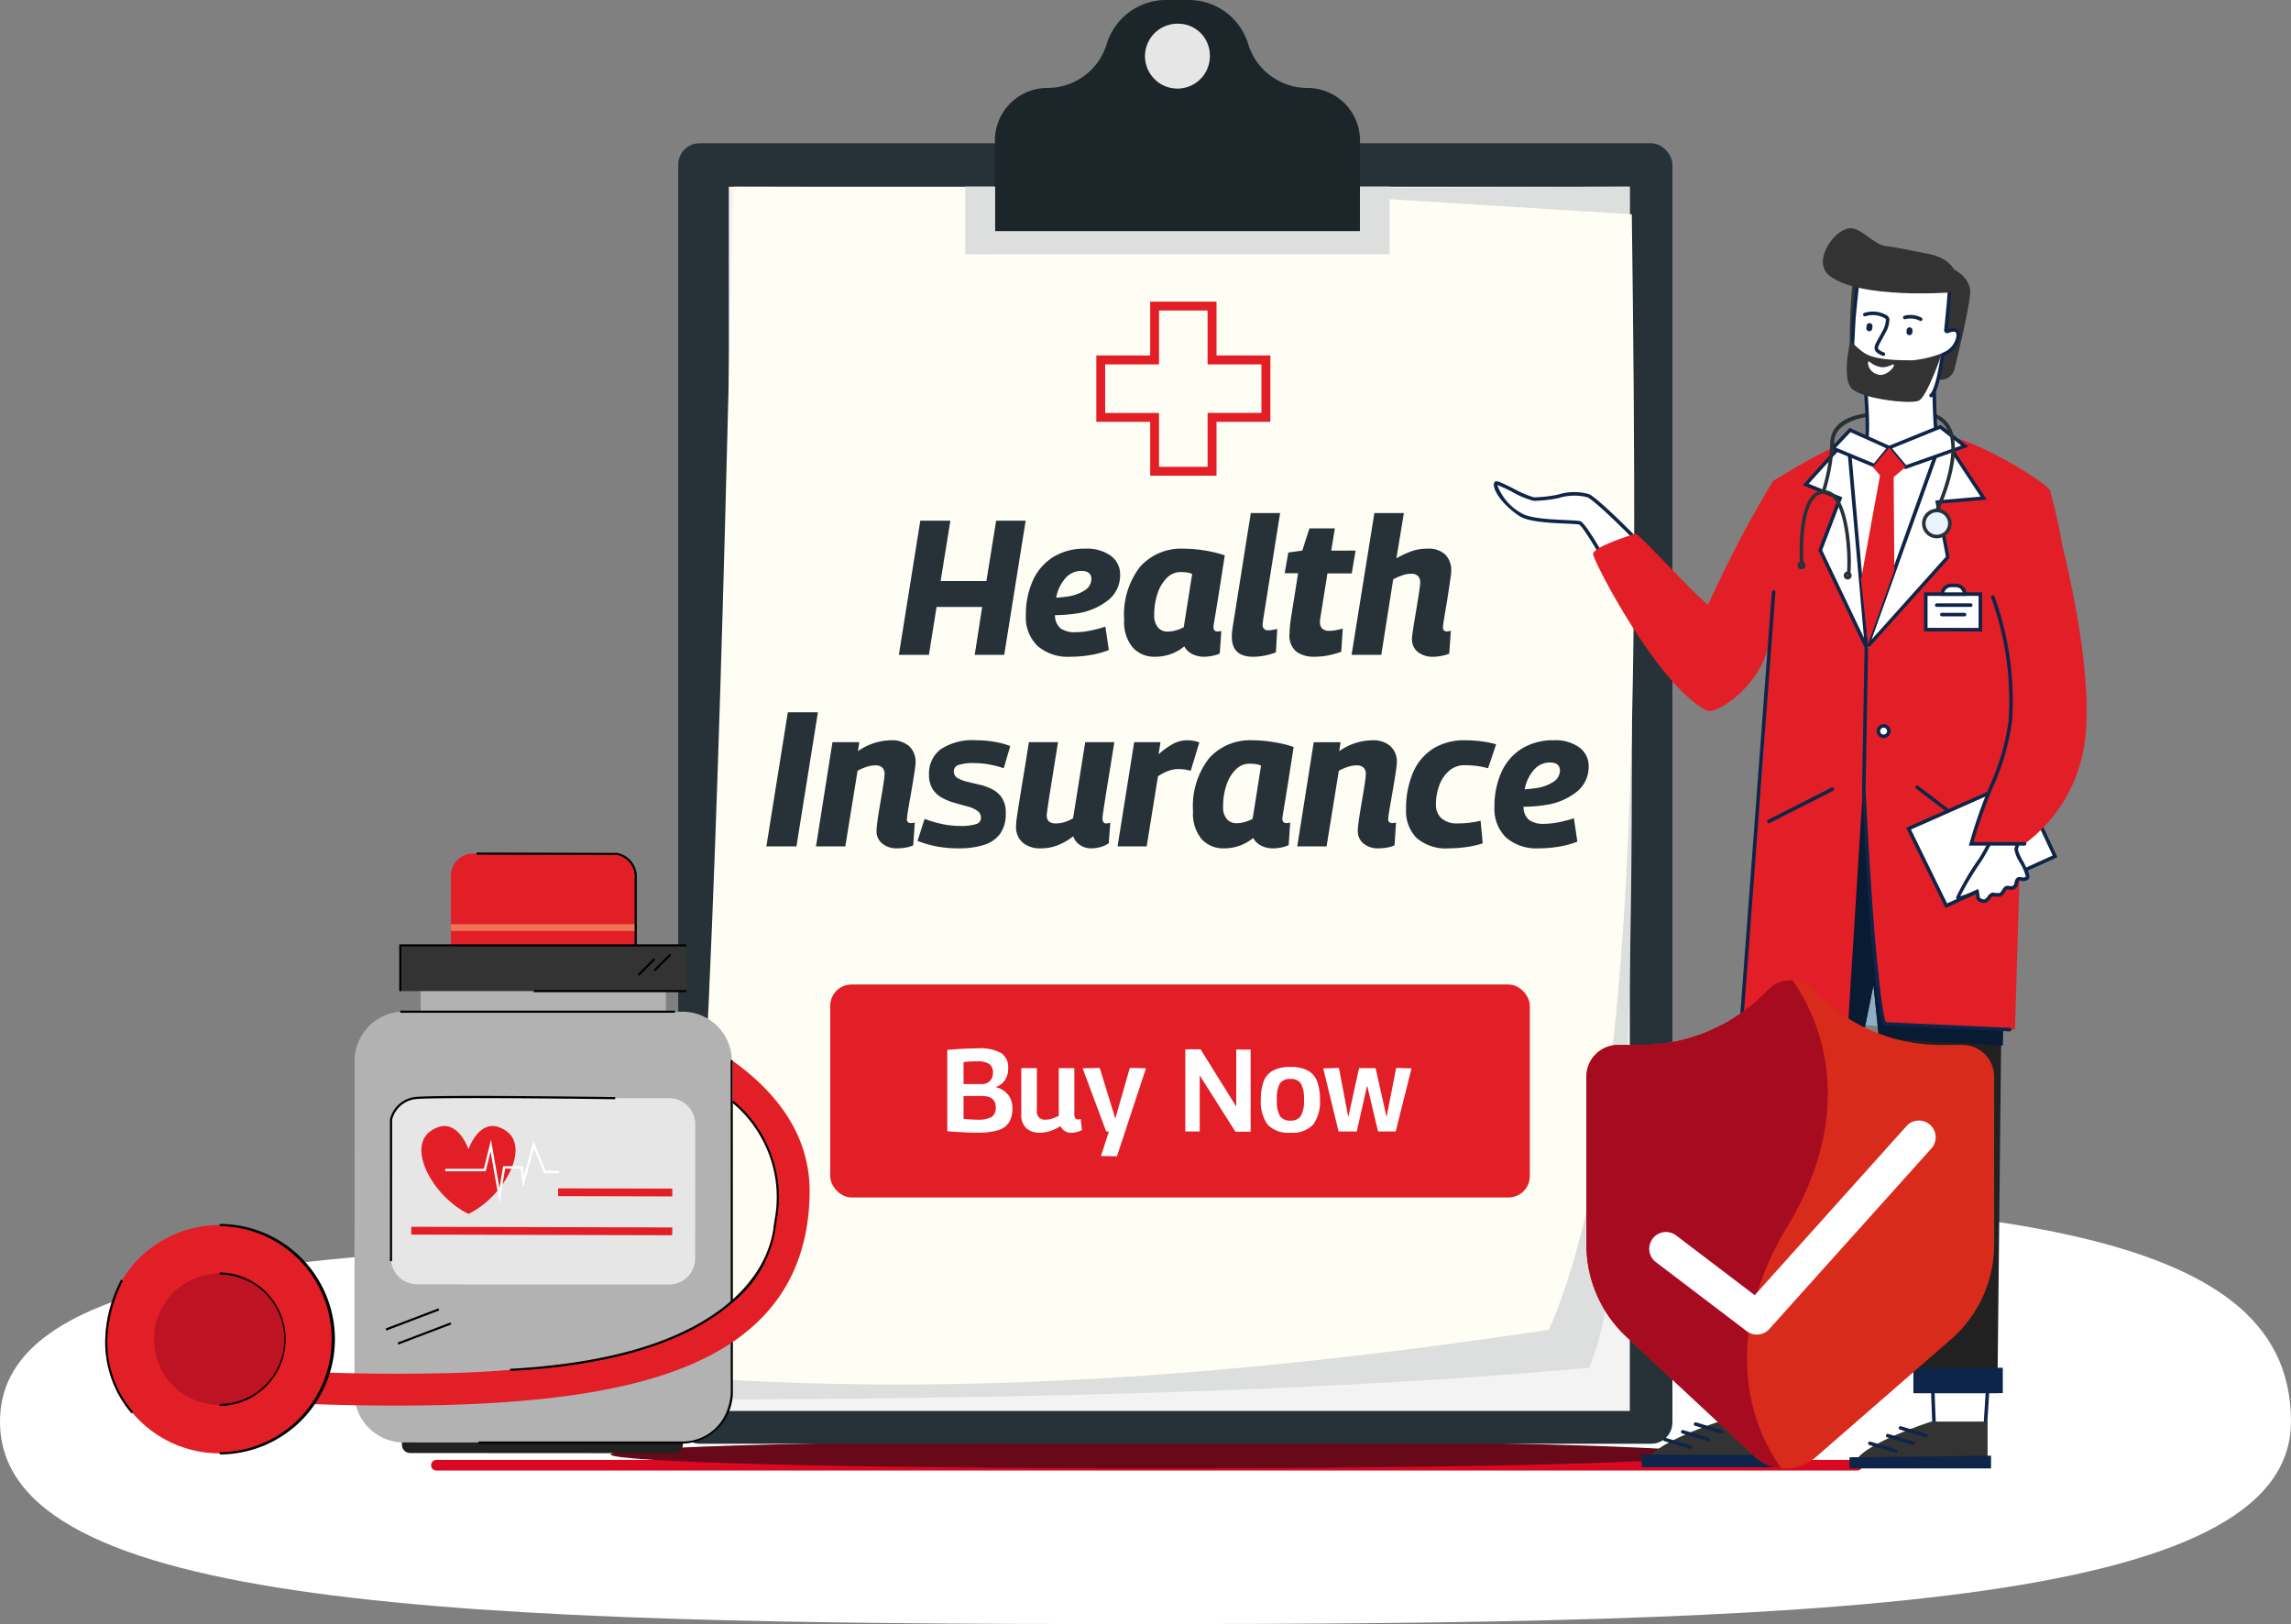 <svg xmlns="http://www.w3.org/2000/svg" xmlns:xlink="http://www.w3.org/1999/xlink" width="215.242" height="152.576" viewBox="0 0 215.242 152.576">
  <rect x="0" y="0" width="215.242" height="152.576" fill="#808080" stroke="none"/>
  <defs>
    <clipPath id="clip-path">
      <rect id="Rectangle_16901" data-name="Rectangle 16901" width="17.366" height="0.639" fill="none"/>
    </clipPath>
    <clipPath id="clip-path-2">
      <rect id="Rectangle_16902" data-name="Rectangle 16902" width="12.347" height="12.347" fill="#a60b20"/>
    </clipPath>
    <clipPath id="clip-path-3">
      <rect id="Rectangle_16895" data-name="Rectangle 16895" width="16.353" height="16.353" fill="#e21f26"/>
    </clipPath>
  </defs>
  <g id="Group_195310" data-name="Group 195310" transform="translate(-954 -2670.424)">
    <path id="Path_20465" data-name="Path 20465" d="M114.723,60.257c9.043,0,32.158-4.153,40.6-4.122,49.377.183,67.985,6.042,67.985,21.093,0,17.543-44.905,19.024-108.589,19.024S8.07,94.772,8.07,77.229,51.039,60.257,114.723,60.257Z" transform="translate(945.93 2726.747)" fill="#fff"/>
    <line id="Line_42282" data-name="Line 42282" x2="133.48" transform="translate(995 2808.07)" fill="none" stroke="#da0820" stroke-linecap="round" stroke-miterlimit="10" stroke-width="1"/>
    <path id="Path_29123" data-name="Path 29123" d="M234.358,158.415c0,.726-23.067,1.317-51.519,1.317s-51.517-.59-51.517-1.317,23.064-1.319,51.517-1.319S234.358,157.686,234.358,158.415Z" transform="translate(880.051 2648.642)" fill="#670919"/>
    <rect id="Rectangle_13303" data-name="Rectangle 13303" width="93.405" height="122.17" rx="2" transform="translate(1017.721 2683.885)" fill="#263238"/>
    <g id="Group_21553" data-name="Group 21553" transform="translate(1018.258 2670.424)">
      <g id="Group_21548" data-name="Group 21548" transform="translate(0 17.542)">
        <g id="Group_21547" data-name="Group 21547">
          <g id="Group_21544" data-name="Group 21544" transform="translate(4.217)">
            <rect id="Rectangle_13304" data-name="Rectangle 13304" width="84.648" height="115.007" fill="#f4f3f3"/>
          </g>
          <g id="Group_21545" data-name="Group 21545" transform="translate(4.215 0.001)">
            <path id="Path_29124" data-name="Path 29124" d="M223.176,100.6c.026,44.862,1.574,98.971-3.811,110.949-23.717,2.162-51.486,2.858-80.817,2.986L149.7,100.951Z" transform="translate(-138.549 -100.604)" fill="#dddede"/>
          </g>
          <g id="Group_21546" data-name="Group 21546" transform="translate(0 0.005)">
            <path id="Path_29125" data-name="Path 29125" d="M217.827,207.981c-36.764,5.539-61.334,5.831-81.263,4.437,2.584-25.883,3.619-68.882,4.658-111.812l44.3.093,40.094,2.492C226.2,147.747,226.266,188.906,217.827,207.981Z" transform="translate(-136.564 -100.606)" fill="#fffef5"/>
          </g>
        </g>
      </g>
      <g id="Group_21552" data-name="Group 21552" transform="translate(26.427)">
        <g id="Group_21549" data-name="Group 21549" transform="translate(2.785)">
          <path id="Path_29126" data-name="Path 29126" d="M182.626,105.539v8.539h-34.3v-8.539a4.926,4.926,0,0,1,1.444-3.489,4.07,4.07,0,0,1,.348-.312,4.9,4.9,0,0,1,3.139-1.132,5.792,5.792,0,0,0,2.523-.576,6.018,6.018,0,0,0,.947-.569,5.812,5.812,0,0,0,2.1-2.986,5.833,5.833,0,0,1,5.576-4.133h2.141a5.828,5.828,0,0,1,5.574,4.133,5.815,5.815,0,0,0,2.107,2.986,6.016,6.016,0,0,0,.947.569,5.786,5.786,0,0,0,2.523.576,4.939,4.939,0,0,1,4.931,4.933Z" transform="translate(-148.321 -92.343)" fill="#1c262a"/>
        </g>
        <g id="Group_21550" data-name="Group 21550" transform="translate(0 17.542)">
          <path id="Path_29127" data-name="Path 29127" d="M186.883,100.6v6.348H147.01V100.6h2.784V104.8H184.1V100.6Z" transform="translate(-147.01 -100.604)" fill="#dddede"/>
        </g>
        <g id="Group_21551" data-name="Group 21551" transform="translate(16.894 2.228)">
          <path id="Path_29128" data-name="Path 29128" d="M161.051,96.284a3.047,3.047,0,1,1-3.043-2.892A2.971,2.971,0,0,1,161.051,96.284Z" transform="translate(-154.965 -93.392)" fill="#e6e6e6"/>
        </g>
      </g>
    </g>
    <g id="Group_161681" data-name="Group 161681" transform="translate(1094.346 2691.865)">
      <path id="Path_29470" data-name="Path 29470" d="M1341.077,1702.11l.006,3.487h4.83l.4-3.308Z" transform="translate(-1319.322 -1593.392)" fill="#fff"/>
      <path id="Path_29471" data-name="Path 29471" d="M1344.725,1704.384h-5.144l-.007-3.825,5.594.191Zm-4.812-.333h4.517l.363-2.981-4.885-.167Z" transform="translate(-1317.986 -1592.013)" fill="#0e2549"/>
      <path id="Path_29472" data-name="Path 29472" d="M1446.694,1338.032v6.8l-5.938-.363.859-6.162Z" transform="translate(-1407.936 -1269.725)" fill="#8daec4"/>
      <path id="Path_29473" data-name="Path 29473" d="M1280.906,1731.624s-6.981,2.216-7.222,4.042H1286.2v-4.042Z" transform="translate(-1259.409 -1619.63)" fill="#333"/>
      <path id="Path_29474" data-name="Path 29474" d="M1516.5,1702.187l.132,3.527h4.83l.229-3.6Z" transform="translate(-1475.27 -1593.392)" fill="#fff"/>
      <path id="Path_29475" data-name="Path 29475" d="M1520.231,1704.526h-5.147l-.144-3.858,5.541-.081Zm-4.826-.333h4.513l.208-3.267-4.841.071Z" transform="translate(-1473.886 -1592.038)" fill="#0e2549"/>
      <path id="Path_29476" data-name="Path 29476" d="M1457.456,1732.674s-6.981,2.216-7.222,4.042h12.518v-4.042Z" transform="translate(-1416.363 -1620.563)" fill="#333"/>
      <path id="Path_29477" data-name="Path 29477" d="M1446.129,1761.632v1.05h13.3v-1.2Z" transform="translate(-1412.713 -1646.173)" fill="#0e2549"/>
      <path id="Path_29478" data-name="Path 29478" d="M1283.46,1760.513v1.119h-13.3v-1.2Z" transform="translate(-1256.276 -1645.24)" fill="#0e2549"/>
      <path id="Path_29479" data-name="Path 29479" d="M1490.4,1737.6a.168.168,0,0,1-.048-.007l-2.413-.722a.167.167,0,0,1,.1-.319l2.413.722a.167.167,0,0,1-.048.326Z" transform="translate(-1449.781 -1624.006)" fill="#0e2549"/>
      <path id="Path_29480" data-name="Path 29480" d="M1440.191,887.613l-.3-.144c.024-.05,2.4-5.046,1.15-7.533a2.432,2.432,0,0,0-1.805-1.3h-5c-.029,0-3.8.242-3.849,2.5a24.289,24.289,0,0,0,.443,4.631l-.326.067a24.664,24.664,0,0,1-.45-4.706c.058-2.566,4-2.817,4.172-2.826h5.041l.016,0a2.753,2.753,0,0,1,2.055,1.481C1442.657,882.421,1440.292,887.4,1440.191,887.613Z" transform="translate(-1398.42 -861.025)" fill="#263238"/>
      <path id="Path_29481" data-name="Path 29481" d="M1479.533,1744.108a.17.17,0,0,1-.048-.007l-2.413-.722a.167.167,0,0,1,.1-.319l2.413.722a.167.167,0,0,1-.048.326Z" transform="translate(-1440.116 -1629.79)" fill="#0e2549"/>
      <path id="Path_29482" data-name="Path 29482" d="M1464.468,1750.614a.171.171,0,0,1-.048-.007l-2.413-.722a.167.167,0,1,1,.1-.319l2.413.722a.167.167,0,0,1-.047.326Z" transform="translate(-1426.723 -1635.574)" fill="#0e2549"/>
      <path id="Path_29483" data-name="Path 29483" d="M1316.947,1734.337a.17.17,0,0,1-.048-.007l-2.413-.722a.167.167,0,0,1,.1-.319l2.413.722a.166.166,0,0,1-.047.326Z" transform="translate(-1295.576 -1621.104)" fill="#0e2549"/>
      <path id="Path_29484" data-name="Path 29484" d="M1306.075,1740.844a.169.169,0,0,1-.048-.007l-2.414-.722a.167.167,0,1,1,.1-.319l2.413.722a.166.166,0,0,1-.048.326Z" transform="translate(-1285.911 -1626.888)" fill="#0e2549"/>
      <path id="Path_29485" data-name="Path 29485" d="M1291.01,1747.35a.172.172,0,0,1-.048-.007l-2.413-.722a.167.167,0,0,1,.1-.319l2.413.722a.167.167,0,0,1-.048.326Z" transform="translate(-1272.518 -1632.672)" fill="#0e2549"/>
      <path id="Path_29486" data-name="Path 29486" d="M1357.5,1153.432l-.193,18.141-.115,10.81-.347,32.669h-7.688l-3.439-33.323-.517-5.014-1,4.933-6.74,33.4h-7.4l3.049-33.4h0l1.406-15.417.819-8.971,10.385-1.794,4.02-.695Z" transform="translate(-1309.533 -1105.615)" fill="#212121"/>
      <path id="Path_29487" data-name="Path 29487" d="M1434.727,848.057s.544,5.711.087,6.343a13.216,13.216,0,0,1-3.094,1.8l4.421,13,9.442-.913.612-9.665s-4.31-3.511-4.57-4.232c-.36-1-.361-6.328-.361-6.328Z" transform="translate(-1399.903 -834.137)" fill="#fff"/>
      <path id="Path_29488" data-name="Path 29488" d="M1434.37,868.039l-4.513-13.269.14-.062a12.311,12.311,0,0,0,3.026-1.741c.306-.423.09-4.045-.118-6.229a.167.167,0,0,1,.332-.032c.092.964.526,5.807.056,6.456a11.49,11.49,0,0,1-3.023,1.788l4.33,12.732,9.169-.886.6-9.438c-.674-.551-4.3-3.536-4.555-4.25-.365-1.014-.371-6.166-.371-6.385a.167.167,0,0,1,.333,0c0,.053.005,5.313.351,6.272.179.5,2.8,2.76,4.518,4.159l.067.054-.627,9.893Z" transform="translate(-1398.247 -832.802)" fill="#0e2549"/>
      <path id="Path_29489" data-name="Path 29489" d="M1155.3,939.527c1.444.816,7.179,6.88,7.179,6.88l-4.115,1.965s-3.338-6.236-3.929-6.315c-1.11-.149-4.467-.049-5.55-.774-1.639-1.1-2.486-2.5-2.291-2.932.105-.235,2.947,1.469,3.57,1.485C1151.927,939.881,1154.272,938.945,1155.3,939.527Z" transform="translate(-1146.402 -914.388)" fill="#fff"/>
      <path id="Path_29490" data-name="Path 29490" d="M1156.97,947.259l-.075-.14c-1.579-2.95-3.438-6.087-3.814-6.231-.289-.038-.763-.06-1.311-.086-1.467-.068-3.477-.162-4.3-.714-1.654-1.108-2.6-2.57-2.35-3.138a.2.2,0,0,1,.117-.106c.177-.063.5.077,1.687.667a9.487,9.487,0,0,0,1.923.826,12.052,12.052,0,0,0,2.274-.26,5.025,5.025,0,0,1,2.94-.027h0c1.449.819,6.983,6.662,7.218,6.91l.157.166Zm-11.562-10.079a4.94,4.94,0,0,0,2.246,2.632c.746.5,2.7.591,4.13.657.556.026,1.037.048,1.35.09.146.02.45.061,2.308,3.269.743,1.284,1.444,2.574,1.67,2.993l3.765-1.8c-.931-.978-5.708-5.964-6.982-6.683a4.925,4.925,0,0,0-2.719.065,12.274,12.274,0,0,1-2.34.265,7.933,7.933,0,0,1-2.063-.861A13.976,13.976,0,0,0,1145.409,937.18Z" transform="translate(-1145.079 -913.057)" fill="#0e2549"/>
      <path id="Path_29491" data-name="Path 29491" d="M1388.9,903.38c-2.854,1.042-2.165,16.282-2.165,16.282-.466,1.792-1.563,11.388-1.563,11.388l20,3.987,2.359-11.977s1.477-20.164-6.36-21.345c-.752-.113-3.05.961-5.506.724-1.065-.1-1.608,1.168-2.138-.7C1393.531,901.741,1389.523,903.153,1388.9,903.38Z" transform="translate(-1358.525 -881.831)" fill="#fff"/>
      <path id="Path_29492" data-name="Path 29492" d="M1382.038,1175l-.262,10.134-.161-.009-11.474-.654-.517-5.014-1,4.933h-11.091l1.406-15.416,4.118-7.408,7.086-3.357,3.572-1.692.448,1,7.561,16.8Z" transform="translate(-1333.955 -1108.354)" fill="#091a33"/>
      <path id="Path_29493" data-name="Path 29493" d="M1254.833,924.6l-1.9-19.57c-1.308,0-6.9,3.518-6.9,3.518a109.256,109.256,0,0,0-6.062,11.554c-.149.367-6.91-7.053-6.872-6.614,0,0-3.99,1.216-3.961,1.912s6.2,12.569,10.742,14.715c.843.4,5.638-2.667,5.888-7.226l-.618,11.242-2.054,24.939,10.03.016,1.459-23.236Z" transform="translate(-1219.809 -884.788)" fill="#e21f26"/>
      <path id="Path_29494" data-name="Path 29494" d="M1465.225,898.369l-7.278,20.726c-.019,1.652-.385,8.287,0,15.307.521,9.534,1.84,19.777,1.84,19.207,0-.231,12.239.54,12.239.54l.589-19.566s4.637-3.208,4.637-12.292c0-10.179-.556-13.637-1.91-18.744C1475.145,902.81,1467.889,898.369,1465.225,898.369Z" transform="translate(-1423.063 -878.864)" fill="#e21f26"/>
      <path id="Path_29495" data-name="Path 29495" d="M1451.072,748.456c-1.188-.026-4.075-.125-4.344,1.973a54.749,54.749,0,0,0-.265,7.172,1.313,1.313,0,0,0,1.145,1.277l7.224.927a1.313,1.313,0,0,0,1.442-.99c.538-2.185,1.636-6.818,1.464-7.56C1457.152,748.73,1452.954,748.5,1451.072,748.456Z" transform="translate(-1412.996 -745.583)" fill="#333"/>
      <path id="Path_29496" data-name="Path 29496" d="M1455.339,772.734c.442-.355.8-1.939,1.083-3.762a.154.154,0,0,1,.09-.118,2.147,2.147,0,0,0,1.371-1.648c.084-.788-.506-.7-.984-.5a.121.121,0,0,1-.164-.131c.248-2.21.375-4.16.375-4.16l-8.585-1.1s-.236,1.969-.436,4.185c-.009.1-.323,5.407-.178,5.909a1.481,1.481,0,0,0,.533.729s.493.521,3.613.921Z" transform="translate(-1414.263 -757.022)" fill="#fff"/>
      <path id="Path_29497" data-name="Path 29497" d="M1450.737,771.731h-.021c-2.947-.378-3.6-.867-3.7-.961a1.637,1.637,0,0,1-.583-.808c-.157-.546.168-5.921.172-5.971.2-2.193.434-4.17.437-4.19l.02-.167,8.906,1.143-.01.156c0,.019-.127,1.937-.368,4.1a.967.967,0,0,1,.925-.008.732.732,0,0,1,.216.709,2.317,2.317,0,0,1-1.463,1.78c-.346,2.257-.719,3.52-1.142,3.86a.166.166,0,1,1-.208-.26c.2-.159.592-.845,1.023-3.657a.318.318,0,0,1,.188-.245,2,2,0,0,0,1.272-1.513c.015-.145.013-.333-.085-.407s-.352-.052-.671.078a.282.282,0,0,1-.279-.036.291.291,0,0,1-.114-.268c.2-1.826.328-3.49.363-4l-8.262-1.06c-.06.521-.251,2.193-.416,4.014-.018.208-.316,5.393-.184,5.848a1.317,1.317,0,0,0,.477.645l.017.016s.559.492,3.513.871a.166.166,0,0,1-.021.332Z" transform="translate(-1412.943 -755.527)" fill="#0e2549"/>
      <path id="Path_29498" data-name="Path 29498" d="M1494.641,807.268h-.022a.278.278,0,0,1-.255-.3l.014-.178a.277.277,0,1,1,.553.043l-.014.178A.277.277,0,0,1,1494.641,807.268Z" transform="translate(-1455.593 -797.223)" fill="#0e2549"/>
      <path id="Path_29499" data-name="Path 29499" d="M1460.663,803.713l-.033,0a.278.278,0,0,1-.243-.308l.025-.21a.277.277,0,1,1,.551.065l-.025.209A.277.277,0,0,1,1460.663,803.713Z" transform="translate(-1425.387 -794.035)" fill="#0e2549"/>
      <path id="Path_29500" data-name="Path 29500" d="M1493.163,796.584a.166.166,0,0,1-.081-.021,1.924,1.924,0,0,0-1.361-.155.166.166,0,0,1-.1-.318,2.23,2.23,0,0,1,1.62.183.167.167,0,0,1-.081.312Z" transform="translate(-1453.054 -787.869)" fill="#0e2549"/>
      <path id="Path_29501" data-name="Path 29501" d="M1459.556,797.295a.169.169,0,0,1-.056-.01c-.125-.044-.749-.283-.77-.663-.016-.283.022-.352.484-1.2.1-.182.219-.4.364-.671a2.4,2.4,0,0,0,.214-.877c0-.011-.031-.07-.161-.148a2.291,2.291,0,0,0-1.754-.161.166.166,0,0,1-.133-.305,2.622,2.622,0,0,1,2.062.183.554.554,0,0,1,.317.407,2.765,2.765,0,0,1-.244,1.042l-.006.012c-.146.272-.268.494-.368.678-.442.81-.454.839-.444,1.022.005.1.3.28.548.367a.167.167,0,0,1-.055.324Z" transform="translate(-1422.952 -785.301)" fill="#0e2549"/>
      <path id="Path_29502" data-name="Path 29502" d="M1507.517,1198.758a.167.167,0,0,1-.1-.034l-5.522-4.194a.167.167,0,0,1,.2-.265l5.522,4.194a.166.166,0,0,1-.1.3Z" transform="translate(-1462.231 -1141.885)" fill="#0e2549"/>
      <path id="Path_29503" data-name="Path 29503" d="M1376.627,1199.313a.167.167,0,0,1-.076-.315l5.941-3.016a.167.167,0,0,1,.151.3l-5.941,3.016A.167.167,0,0,1,1376.627,1199.313Z" transform="translate(-1350.778 -1143.427)" fill="#0e2549"/>
      <path id="Path_29504" data-name="Path 29504" d="M1412.995,899.8l-3.99,4.407,3.234,1.3-1.859,4.879,4.274,8.976a.033.033,0,0,0,.062-.017Z" transform="translate(-1379.71 -880.135)" fill="#fff"/>
      <path id="Path_29505" data-name="Path 29505" d="M1412.41,916.388a.2.2,0,0,1-.18-.114l-4.3-9.04,1.826-4.793-3.3-1.327,4.406-4.867,1.755,19.924a.2.2,0,0,1-.146.21A.2.2,0,0,1,1412.41,916.388Zm-.133-.189v0Zm-3.99-8.98,3.925,8.242-1.623-18.427-3.573,3.948,3.164,1.271Z" transform="translate(-1377.437 -876.977)" fill="#0e2549"/>
      <path id="Path_29506" data-name="Path 29506" d="M1468.745,898.369l3.856,5.845-4.35.378.977,5.175-7.381,8.223a.066.066,0,0,1-.111-.068Z" transform="translate(-1426.583 -878.864)" fill="#fff"/>
      <path id="Path_29507" data-name="Path 29507" d="M1460.464,915.22a.234.234,0,0,1-.122-.035.23.23,0,0,1-.1-.282l7.12-19.864,4.193,6.357-4.445.387.958,5.075-7.436,8.284A.231.231,0,0,1,1460.464,915.22Zm.1-.2v0Zm6.9-19.237-6.725,18.761,6.984-7.782-1-5.275,4.255-.37Z" transform="translate(-1425.249 -875.904)" fill="#0e2549"/>
      <path id="Path_29508" data-name="Path 29508" d="M1470.641,1110.79h-.008l-11.844-.545-.042-.094c-1.037-2.332-1.935-21.34-1.973-22.148l.242-13.459a.169.169,0,0,1,.169-.163.167.167,0,0,1,.163.17l-.242,13.448c.009.184.91,19.255,1.906,21.924l11.635.535a.166.166,0,0,1-.008.333Z" transform="translate(-1422.178 -1035.338)" fill="#0e2549"/>
      <path id="Path_29509" data-name="Path 29509" d="M1470.613,1144.346a.49.49,0,1,0,.49-.49A.49.49,0,0,0,1470.613,1144.346Z" transform="translate(-1434.479 -1097.103)" fill="#fff"/>
      <path id="Path_29510" data-name="Path 29510" d="M1469.769,1143.669a.656.656,0,1,1,.656-.656A.657.657,0,0,1,1469.769,1143.669Zm0-.98a.323.323,0,1,0,.323.323A.324.324,0,0,0,1469.769,1142.689Z" transform="translate(-1433.146 -1095.769)" fill="#0e2549"/>
      <path id="Path_29511" data-name="Path 29511" d="M1363.054,1069.326h-9.774l.013-.179,3-40.128a.167.167,0,0,1,.332.025l-2.986,39.949h9.415a.167.167,0,1,1,0,.333Z" transform="translate(-1330.17 -994.875)" fill="#0e2549"/>
      <path id="Path_29512" data-name="Path 29512" d="M1486.832,892.55l-2.318-1.807-4.794,1.949,1.537,1.835Z" transform="translate(-1442.574 -872.085)" fill="#fff"/>
      <path id="Path_29513" data-name="Path 29513" d="M1479.005,893.2l-1.758-2.1,5.1-2.071,2.634,2.053Zm-1.21-1.962,1.317,1.571,5.18-1.836-2-1.561Z" transform="translate(-1440.377 -870.559)" fill="#0e2549"/>
      <path id="Path_29514" data-name="Path 29514" d="M1432.016,895.156l1.617-1.714,3.678,1.649-1.386,1.692Z" transform="translate(-1400.166 -874.484)" fill="#fff"/>
      <path id="Path_29515" data-name="Path 29515" d="M1433.68,895.38l-4.245-1.768,1.864-1.975,3.984,1.787Zm-3.672-1.89,3.572,1.487,1.17-1.427-3.371-1.512Z" transform="translate(-1397.872 -872.879)" fill="#0e2549"/>
      <path id="Path_29516" data-name="Path 29516" d="M1460.052,910.136l-1.537-1.835-1.529,1.835.668.787-1.787,9.782.656,6.047,2.478-6.912-.064-8.767Z" transform="translate(-1421.37 -887.694)" fill="#e21f26"/>
      <rect id="Rectangle_11969" data-name="Rectangle 11969" width="8.404" height="2.386" transform="translate(19.886 107.435)" fill="#0e2549"/>
      <rect id="Rectangle_11970" data-name="Rectangle 11970" width="8.404" height="2.386" transform="translate(39.417 107.049)" fill="#0e2549"/>
      <path id="Path_29519" data-name="Path 29519" d="M1435.647,728.672s-8.632.674-11.454-1.587c-1.611-1.29.386-4.244,1.864-4.431,1.112-.14,2.274,1.531,3.444,1.667.9.1,3.016.537,4.176.771C1436.031,725.567,1436.865,727.617,1435.647,728.672Z" transform="translate(-1392.681 -722.646)" fill="#333"/>
      <path id="Path_29520" data-name="Path 29520" d="M1506.516,1189.363l-10.393,4.6,3.541,7.236,10.221-4.633Z" transform="translate(-1457.158 -1137.559)" fill="#fff"/>
      <path id="Path_29521" data-name="Path 29521" d="M1497.78,1199.671l-3.688-7.536,10.7-4.738,3.509,7.5Zm-3.237-7.372,3.393,6.935,9.92-4.5-3.228-6.9Z" transform="translate(-1455.352 -1135.811)" fill="#0e2549"/>
      <path id="Path_29522" data-name="Path 29522" d="M1542.39,1107.058a17.432,17.432,0,0,1-2.363,6.082,25.537,25.537,0,0,0-2.113,3.562c-.1.359,1.71-.523,1.793-.544l.111.677s.359.346.676.211c.271-.116.406-.544.668-.609a3.616,3.616,0,0,0,.7.032c.222-.055.391-.5.553-.638.119-.1.547.075.738-.05.306-.2.189-.628.4-.775s.509.153.851-.106-1.062-2.245-1.036-2.7c.093-1.582,6.493-10.4,3.324-16.463C1545.274,1093.025,1543.062,1101.224,1542.39,1107.058Z" transform="translate(-1494.307 -1053.852)" fill="#fff"/>
      <path id="Path_29523" data-name="Path 29523" d="M1539.008,1115.907a1.055,1.055,0,0,1-.636-.289l-.04-.038-.085-.521h0c-1.3.585-1.6.626-1.755.5a.224.224,0,0,1-.066-.236,25.625,25.625,0,0,1,2.137-3.614,17.256,17.256,0,0,0,2.334-6.005l.166.019-.166-.019c.543-4.717,2.189-11.7,3.745-11.99.333-.062.628.145.873.615,2.414,4.618-.662,10.864-2.315,14.22a10.488,10.488,0,0,0-.99,2.329,4.69,4.69,0,0,0,.484,1.085c.5.961.776,1.515.487,1.734a.786.786,0,0,1-.672.119c-.08-.014-.156-.028-.185-.008s-.066.126-.089.227a.647.647,0,0,1-.85.608,1.1,1.1,0,0,0-.2-.011,1.418,1.418,0,0,0-.151.211c-.122.189-.259.4-.459.453a2.265,2.265,0,0,1-.651-.018l-.068-.008a.776.776,0,0,0-.231.234,1.062,1.062,0,0,1-.393.36A.556.556,0,0,1,1539.008,1115.907Zm-.366-.5c.085.068.295.214.456.145a.829.829,0,0,0,.26-.258.848.848,0,0,1,.433-.36.443.443,0,0,1,.167.006,2.527,2.527,0,0,0,.532.025c.072-.018.189-.2.259-.309a1.326,1.326,0,0,1,.227-.294.575.575,0,0,1,.439-.057.711.711,0,0,0,.315-.005.51.51,0,0,0,.175-.347.647.647,0,0,1,.225-.426.543.543,0,0,1,.432-.046.472.472,0,0,0,.4-.046,4.781,4.781,0,0,0-.566-1.324,3.511,3.511,0,0,1-.521-1.259,9.894,9.894,0,0,1,1.024-2.457c1.627-3.3,4.655-9.451,2.319-13.919-.17-.325-.343-.474-.518-.442-.54.1-1.277,1.612-1.972,4.045a50.71,50.71,0,0,0-1.5,7.656,17.7,17.7,0,0,1-2.392,6.159,30.17,30.17,0,0,0-2.039,3.372,8.612,8.612,0,0,0,1.314-.515,1.868,1.868,0,0,1,.228-.1l.176-.044Z" transform="translate(-1492.975 -1052.514)" fill="#0e2549"/>
      <path id="Path_29524" data-name="Path 29524" d="M1554.189,1020.428a14.275,14.275,0,0,0,5.68-9.882c.814-6.734-2.114-17.991-2.114-17.991l-5.876,5.786s1.331,9.135.887,11.225-3.6,10.862-3.6,10.862Z" transform="translate(-1504.313 -962.596)" fill="#e21f26"/>
      <path id="Path_29525" data-name="Path 29525" d="M1552.457,1056.716h-5.24l.055-.209a45.484,45.484,0,0,1,1.853-5.313,21.524,21.524,0,0,0,1.821-6.255,28.279,28.279,0,0,0-1.641-11.523.166.166,0,1,1,.308-.126,28.656,28.656,0,0,1,1.665,11.674,22.094,22.094,0,0,1-1.844,6.353,46.519,46.519,0,0,0-1.784,5.066h4.806a.167.167,0,0,1,0,.333Z" transform="translate(-1502.581 -998.717)" fill="#0e2549"/>
      <path id="Path_29526" data-name="Path 29526" d="M1510.7,1032.3v3.333l5.126.01V1032.3Z" transform="translate(-1470.113 -997.933)" fill="#fff"/>
      <path id="Path_29527" data-name="Path 29527" d="M1514.654,1034.482l-5.459-.011v-3.666h5.459Zm-5.126-.343,4.793.01v-3.01h-4.793Z" transform="translate(-1468.779 -996.6)" fill="#0e2549"/>
      <path id="Path_29528" data-name="Path 29528" d="M1526.852,1025.809h-2.094a.811.811,0,0,1,.811-.811h.472a.811.811,0,0,1,.811.811Z" transform="translate(-1482.615 -991.438)" fill="#fff"/>
      <path id="Path_29529" data-name="Path 29529" d="M1525.685,1024.642h-2.427v-.167a.979.979,0,0,1,.978-.978h.472a.979.979,0,0,1,.978.978Zm-2.072-.333h1.717a.646.646,0,0,0-.623-.478h-.472A.646.646,0,0,0,1523.613,1024.309Z" transform="translate(-1481.281 -990.104)" fill="#0e2549"/>
      <path id="Path_29530" data-name="Path 29530" d="M1521.754,1040.471h-3.219a.167.167,0,0,1,0-.333h3.219a.167.167,0,0,1,0,.333Z" transform="translate(-1476.934 -1004.897)" fill="#0e2549"/>
      <path id="Path_29531" data-name="Path 29531" d="M1525.023,1048.471h-2.156a.167.167,0,0,1,0-.333h2.156a.167.167,0,0,1,0,.333Z" transform="translate(-1480.786 -1012.009)" fill="#0e2549"/>
      <path id="Path_29532" data-name="Path 29532" d="M1511.474,962.753a1.223,1.223,0,1,1-1.223-1.223A1.223,1.223,0,0,1,1511.474,962.753Z" transform="translate(-1468.631 -935.014)" fill="#ebf4fe"/>
      <path id="Path_29533" data-name="Path 29533" d="M1508.917,962.809a1.39,1.39,0,1,1,1.39-1.39A1.391,1.391,0,0,1,1508.917,962.809Zm0-2.446a1.057,1.057,0,1,0,1.057,1.057A1.058,1.058,0,0,0,1508.917,960.363Z" transform="translate(-1467.297 -933.681)" fill="#263238"/>
      <path id="Path_29534" data-name="Path 29534" d="M1408.655,952.325l-.322-.087c.176-.65.114-5.443-1.186-7.049a1.158,1.158,0,0,0-.988-.507,1.192,1.192,0,0,0-.853.441c-1.316,1.488-1.023,6.064-1.02,6.11l-.332.023c-.013-.194-.306-4.762,1.1-6.354a1.529,1.529,0,0,1,1.085-.552,1.487,1.487,0,0,1,1.265.63C1408.8,946.7,1408.844,951.626,1408.655,952.325Z" transform="translate(-1375.19 -919.739)" fill="#263238"/>
      <path id="Path_29535" data-name="Path 29535" d="M1441.608,1013.946a.373.373,0,1,1,.373-.373A.374.374,0,0,1,1441.608,1013.946Zm0-.414a.04.04,0,1,0,.04.041A.041.041,0,0,0,1441.608,1013.532Z" transform="translate(-1408.362 -980.948)" fill="#263238"/>
      <path id="Path_29536" data-name="Path 29536" d="M1402.447,1005.332a.373.373,0,1,1,.374-.374A.374.374,0,0,1,1402.447,1005.332Zm0-.414a.04.04,0,1,0,.04.04A.04.04,0,0,0,1402.447,1004.918Z" transform="translate(-1373.547 -973.29)" fill="#263238"/>
      <path id="Path_29537" data-name="Path 29537" d="M1422.9,887.124l-.317-.1a18.984,18.984,0,0,0,.832-4.621c.022-.982.576-2.243,3.086-2.668l.056.328c-1.836.311-2.781,1.1-2.809,2.347A19.35,19.35,0,0,1,1422.9,887.124Z" transform="translate(-1391.782 -862.296)" fill="#263238"/>
      <path id="Path_29538" data-name="Path 29538" d="M1519,891.03l-.3-.144c.032-.066,3.16-6.665.322-8.458l.177-.282C1522.283,884.1,1519.132,890.747,1519,891.03Z" transform="translate(-1477.225 -864.442)" fill="#263238"/>
      <path id="Path_29539" data-name="Path 29539" d="M1444.175,817.569s-.877,3.628.161,4.564,5.453,1.448,6.246,1.1,2.189-4.453,2.189-4.453a10.588,10.588,0,0,1-2.739.66c-.977-.006-3.4.029-4.5-.655A6.092,6.092,0,0,1,1444.175,817.569Z" transform="translate(-1410.668 -807.033)" fill="#333"/>
      <path id="Path_29540" data-name="Path 29540" d="M1464.25,835.691c.058.263-.718,1.056-1.385.936-1.088-.195-1.176-1.357-.928-1.248a2.238,2.238,0,0,0,1.078.523C1463.722,836.008,1464.211,835.514,1464.25,835.691Z" transform="translate(-1426.664 -822.86)" fill="#fff"/>
    </g>
    <path id="Path_55866" data-name="Path 55866" d="M-26.109,0l2.016-12.6h2.826l-.918,5.67h4.3l.918-5.67h2.772L-16.209,0h-2.772l.7-4.5h-4.284l-.72,4.5ZM-6.381-.45A8.661,8.661,0,0,1-8.145.027,11.37,11.37,0,0,1-9.981.18,4.38,4.38,0,0,1-13.086-.837a3.759,3.759,0,0,1-1.089-2.889,7.766,7.766,0,0,1,.63-3.195,5.074,5.074,0,0,1,1.881-2.232,5.552,5.552,0,0,1,3.105-.819A3.775,3.775,0,0,1-6.192-9.3a2.152,2.152,0,0,1,.873,1.791A2.991,2.991,0,0,1-6.444-5.13,6.144,6.144,0,0,1-9.531-3.87a13.784,13.784,0,0,1-1.908.144,1.607,1.607,0,0,0,.522,1.242,2.355,2.355,0,0,0,1.44.36A7.284,7.284,0,0,0-8.253-2.25a11.315,11.315,0,0,0,1.548-.4ZM-8.973-7.884a1.959,1.959,0,0,0-1.476.675,3.823,3.823,0,0,0-.882,1.845q.252-.018.522-.045t.522-.063a4.1,4.1,0,0,0,1.656-.594A1.282,1.282,0,0,0-8.019-7.11Q-8.019-7.884-8.973-7.884ZM2.547.18A2.365,2.365,0,0,1,1.458-.072a1.7,1.7,0,0,1-.747-.72,4.364,4.364,0,0,1-1.269.72A4.259,4.259,0,0,1-2.025.18,2.734,2.734,0,0,1-4.14-.693a3.729,3.729,0,0,1-.8-2.6A7.33,7.33,0,0,1-3.447-8.271a5.158,5.158,0,0,1,4.086-1.7,12.265,12.265,0,0,1,2.1.189,10.412,10.412,0,0,1,1.773.441q-.324,2.088-.531,3.393t-.324,2q-.117.693-.162.981t-.045.342q0,.432.378.432a1.034,1.034,0,0,0,.36-.054L4.041-.126A2.891,2.891,0,0,1,3.375.09,3.888,3.888,0,0,1,2.547.18ZM.657-2.592l.792-5A1.751,1.751,0,0,0,.936-7.74a4.572,4.572,0,0,0-.585-.036,1.781,1.781,0,0,0-1.26.531A3.624,3.624,0,0,0-1.791-5.8a6.135,6.135,0,0,0-.324,2.052,1.709,1.709,0,0,0,.351,1.179,1.171,1.171,0,0,0,.909.387A2.817,2.817,0,0,0-.072-2.3,3.492,3.492,0,0,0,.657-2.592Zm6.3-10.728H9.711L8.127-3.366q-.018.144-.036.279a1.975,1.975,0,0,0-.018.261.47.47,0,0,0,.54.522,2.115,2.115,0,0,0,.378-.036q.2-.036.45-.09l-.126,2.2a6.6,6.6,0,0,1-1.035.3A5.555,5.555,0,0,1,7.155.18q-1.98,0-1.98-1.89A4.166,4.166,0,0,1,5.2-2.169q.027-.243.063-.477ZM15.6-2.466,15.453-.288a8.22,8.22,0,0,1-1.269.351A6.938,6.938,0,0,1,12.9.18a2.817,2.817,0,0,1-1.638-.459,1.927,1.927,0,0,1-.666-1.7q0-.27.036-.657t.09-.747L11.4-7.668h-1.26l.342-1.944,1.314-.18.666-2.088h2.394l-.342,2.088H16.8l-.36,2.142H14.157l-.648,4.068a3.013,3.013,0,0,0-.054.5.849.849,0,0,0,.207.612.931.931,0,0,0,.693.216,3.234,3.234,0,0,0,.558-.054A6.852,6.852,0,0,0,15.6-2.466Zm9.414-.108a.334.334,0,0,0,.378.378,1.185,1.185,0,0,0,.36-.072L25.6-.108a3.834,3.834,0,0,1-.72.207,4.213,4.213,0,0,1-.81.081,2.193,2.193,0,0,1-1.422-.45A1.489,1.489,0,0,1,22.1-1.494a6.244,6.244,0,0,1,.081-.747q.081-.549.2-1.26t.234-1.413q.117-.7.189-1.224a6.486,6.486,0,0,0,.072-.684.827.827,0,0,0-.2-.567.849.849,0,0,0-.666-.225,2.457,2.457,0,0,0-.81.144,6.537,6.537,0,0,0-.864.378L19.215,0h-2.79l2.142-13.32h2.772l-.7,4.248A9.446,9.446,0,0,1,22.1-9.747a4.31,4.31,0,0,1,1.422-.225,2.273,2.273,0,0,1,1.728.576,2.1,2.1,0,0,1,.54,1.494,6.194,6.194,0,0,1-.081.765q-.081.549-.189,1.269T25.29-4.446q-.117.7-.2,1.215A5.721,5.721,0,0,0,25.011-2.574ZM-38.556,18-36.54,5.4h2.826L-35.73,18Zm6.21-9.792h2.52l-.126.846a5.479,5.479,0,0,1,3.114-1.026,2.412,2.412,0,0,1,1.7.558,1.982,1.982,0,0,1,.6,1.53,6.46,6.46,0,0,1-.081.756q-.081.558-.2,1.269t-.243,1.413q-.126.7-.207,1.215a5.721,5.721,0,0,0-.081.657.334.334,0,0,0,.378.378,1.134,1.134,0,0,0,.36-.054l-.144,2.142a2.553,2.553,0,0,1-.711.216,4.782,4.782,0,0,1-.8.072,2.12,2.12,0,0,1-1.4-.45,1.47,1.47,0,0,1-.54-1.188,7.144,7.144,0,0,1,.072-.81q.072-.558.189-1.251t.234-1.377q.117-.684.189-1.206a6.373,6.373,0,0,0,.072-.7.823.823,0,0,0-.207-.594.9.9,0,0,0-.675-.216,2.616,2.616,0,0,0-.828.144,5.081,5.081,0,0,0-.828.36L-31.14,18h-2.754Zm7.992,9.27.666-2.07a9.737,9.737,0,0,0,1.521.459,8.049,8.049,0,0,0,1.791.207,4.791,4.791,0,0,0,1.521-.171.6.6,0,0,0,.459-.585.776.776,0,0,0-.351-.675,2.979,2.979,0,0,0-.909-.4l-1.179-.324a5.75,5.75,0,0,1-1.179-.468,2.487,2.487,0,0,1-.909-.819,2.482,2.482,0,0,1-.351-1.4,2.832,2.832,0,0,1,1.08-2.349,5.4,5.4,0,0,1,3.366-.855,9.748,9.748,0,0,1,1.755.153,7.736,7.736,0,0,1,1.431.387l-.612,2.088a8.838,8.838,0,0,0-1.35-.351,7.811,7.811,0,0,0-1.4-.135,4.4,4.4,0,0,0-1.5.18.615.615,0,0,0-.441.594.7.7,0,0,0,.351.63,3.159,3.159,0,0,0,.909.351q.558.135,1.179.279a5.044,5.044,0,0,1,1.179.432,2.412,2.412,0,0,1,.909.81,2.518,2.518,0,0,1,.351,1.422,3.2,3.2,0,0,1-.54,1.962,2.973,2.973,0,0,1-1.53,1.035,7.749,7.749,0,0,1-2.34.315,10.616,10.616,0,0,1-2.178-.2A10.065,10.065,0,0,1-24.354,17.478Zm11.628.7a2.524,2.524,0,0,1-1.773-.558,1.937,1.937,0,0,1-.6-1.494,5.933,5.933,0,0,1,.063-.756q.063-.468.2-1.332t.369-2.268q.234-1.4.576-3.564h2.736q-.27,1.674-.45,2.8t-.3,1.872q-.117.747-.189,1.242t-.126.909q-.018.81.846.81a2.8,2.8,0,0,0,.837-.126,3.784,3.784,0,0,0,.8-.36L-8.6,8.208h2.736q-.324,2.034-.54,3.348t-.333,2.07q-.117.756-.171,1.116t-.063.468q-.009.108-.009.144,0,.486.36.486a.92.92,0,0,0,.153-.018q.1-.018.225-.054l-.144,1.926a2.438,2.438,0,0,1-.765.36,3.107,3.107,0,0,1-.855.126A1.877,1.877,0,0,1-9.1,17.865a1.549,1.549,0,0,1-.621-.819,5.972,5.972,0,0,1-1.494.855A4.243,4.243,0,0,1-12.726,18.18Zm11.2-9.972-.18,1.134A7.219,7.219,0,0,1-.288,8.334,2.751,2.751,0,0,1,.954,8.028a3.278,3.278,0,0,1,1.17.2l-.81,2.664a4.511,4.511,0,0,0-1.152-.162,2.811,2.811,0,0,0-.891.153,4.592,4.592,0,0,0-1.035.531L-2.826,18H-5.562L-4,8.208ZM9.018,18.18a2.365,2.365,0,0,1-1.089-.252,1.7,1.7,0,0,1-.747-.72,4.364,4.364,0,0,1-1.269.72,4.259,4.259,0,0,1-1.467.252,2.734,2.734,0,0,1-2.115-.873,3.729,3.729,0,0,1-.8-2.6A7.33,7.33,0,0,1,3.024,9.729a5.158,5.158,0,0,1,4.086-1.7,12.265,12.265,0,0,1,2.1.189,10.412,10.412,0,0,1,1.773.441q-.324,2.088-.531,3.393t-.324,2q-.117.693-.162.981t-.045.342q0,.432.378.432a1.034,1.034,0,0,0,.36-.054l-.144,2.124a2.891,2.891,0,0,1-.666.216A3.888,3.888,0,0,1,9.018,18.18Zm-1.89-2.772.792-5a1.751,1.751,0,0,0-.513-.144,4.572,4.572,0,0,0-.585-.036,1.781,1.781,0,0,0-1.26.531A3.624,3.624,0,0,0,4.68,12.2a6.135,6.135,0,0,0-.324,2.052,1.709,1.709,0,0,0,.351,1.179,1.171,1.171,0,0,0,.909.387A2.817,2.817,0,0,0,6.4,15.7,3.492,3.492,0,0,0,7.128,15.408Zm5.742-7.2h2.52l-.126.846a5.479,5.479,0,0,1,3.114-1.026,2.412,2.412,0,0,1,1.7.558,1.982,1.982,0,0,1,.6,1.53,6.46,6.46,0,0,1-.081.756q-.081.558-.2,1.269t-.243,1.413q-.126.7-.207,1.215a5.721,5.721,0,0,0-.081.657.334.334,0,0,0,.378.378,1.134,1.134,0,0,0,.36-.054l-.144,2.142a2.553,2.553,0,0,1-.711.216,4.782,4.782,0,0,1-.8.072,2.12,2.12,0,0,1-1.4-.45,1.47,1.47,0,0,1-.54-1.188,7.144,7.144,0,0,1,.072-.81q.072-.558.189-1.251t.234-1.377q.117-.684.189-1.206a6.373,6.373,0,0,0,.072-.7.823.823,0,0,0-.207-.594.9.9,0,0,0-.675-.216,2.616,2.616,0,0,0-.828.144,5.081,5.081,0,0,0-.828.36L14.076,18H11.322ZM25.578,18.18a4.221,4.221,0,0,1-3.033-.963,3.563,3.563,0,0,1-1-2.691,8.586,8.586,0,0,1,.63-3.411,4.991,4.991,0,0,1,1.872-2.277,5.52,5.52,0,0,1,3.078-.81,11.633,11.633,0,0,1,1.512.1,9.008,9.008,0,0,1,1.368.279l-.756,2.25a7.72,7.72,0,0,0-1.134-.225,9.16,9.16,0,0,0-1.062-.063,2.16,2.16,0,0,0-1.431.5,3.293,3.293,0,0,0-.936,1.341,4.949,4.949,0,0,0-.333,1.845,1.659,1.659,0,0,0,.531,1.314,2.143,2.143,0,0,0,1.467.468,10.234,10.234,0,0,0,1.071-.054,9.114,9.114,0,0,0,1.125-.2l.2,2.124a8.2,8.2,0,0,1-1.53.351A11.957,11.957,0,0,1,25.578,18.18Zm12.06-.63a8.661,8.661,0,0,1-1.764.477,11.37,11.37,0,0,1-1.836.153,4.38,4.38,0,0,1-3.1-1.017,3.759,3.759,0,0,1-1.089-2.889,7.766,7.766,0,0,1,.63-3.195,5.074,5.074,0,0,1,1.881-2.232,5.552,5.552,0,0,1,3.1-.819,3.775,3.775,0,0,1,2.367.675,2.152,2.152,0,0,1,.873,1.791,2.991,2.991,0,0,1-1.125,2.376,6.144,6.144,0,0,1-3.087,1.26,13.784,13.784,0,0,1-1.908.144,1.607,1.607,0,0,0,.522,1.242,2.355,2.355,0,0,0,1.44.36,7.284,7.284,0,0,0,1.224-.126,11.315,11.315,0,0,0,1.548-.4Zm-2.592-7.434a1.959,1.959,0,0,0-1.476.675,3.823,3.823,0,0,0-.882,1.845q.252-.018.522-.045t.522-.063a4.1,4.1,0,0,0,1.656-.594A1.282,1.282,0,0,0,36,10.89Q36,10.116,35.046,10.116Z" transform="translate(1064.557 2731.94)" fill="#263238"/>
    <g id="Group_195308" data-name="Group 195308" transform="translate(313.205 -7.551)">
      <path id="Path_55874" data-name="Path 55874" d="M381.234,723.24a.138.138,0,0,1-.1-.234c.1-.1,2.393-2.449,4.856-2.449a.138.138,0,1,1,0,.277h0c-2.347,0-4.634,2.34-4.657,2.364a.137.137,0,0,1-.1.042" transform="translate(307.745 2083.84)" fill="#7fc6a6"/>
      <path id="Path_55875" data-name="Path 55875" d="M399.665,730.267a.138.138,0,0,1-.1-.235,6.089,6.089,0,0,1,3.335-1.455.138.138,0,1,1,.042.273,5.943,5.943,0,0,0-3.179,1.375.138.138,0,0,1-.1.042" transform="translate(291.158 2076.624)" fill="#7fc6a6"/>
      <path id="Path_55878" data-name="Path 55878" d="M339.583,258.654l-13.2-.009a2.083,2.083,0,0,0-2.084,2.081l-.006,8.3a2.083,2.083,0,0,0,2.081,2.084l13.2.009a2.083,2.083,0,0,0,2.084-2.081l.006-8.3a2.083,2.083,0,0,0-2.081-2.084" transform="translate(358.862 2499.515)" fill="#e21f26"/>
      <path id="Path_55879" data-name="Path 55879" d="M304.005,803.315,279.15,803.3a.767.767,0,0,1-.766-.767v-.462a.767.767,0,0,1,.767-.766l24.855.018a.767.767,0,0,1,.766.767v.462a.767.767,0,0,1-.767.766" transform="translate(400.175 2011.177)" fill="#212121"/>
      <path id="Path_55880" data-name="Path 55880" d="M264.583,351.062h-1.558V349.37a.63.63,0,0,1,.631-.63.63.63,0,0,0,.631-.63l0-2.633a.63.63,0,0,0-.63-.631l-24.3-.017a.63.63,0,0,0-.631.63l0,2.633a.63.63,0,0,0,.63.631.63.63,0,0,1,.63.631v1.691h-1.558a4.639,4.639,0,0,0-4.643,4.636l-.022,31.2a4.639,4.639,0,0,0,4.636,4.643l26.155.018A4.639,4.639,0,0,0,269.2,386.9l.022-31.2a4.639,4.639,0,0,0-4.636-4.643" transform="translate(440.33 2421.958)" fill="#b2b2b2"/>
      <path id="Path_55881" data-name="Path 55881" d="M294.26,505.592l-23.69-.017a2.441,2.441,0,0,1-2.439-2.442l.009-12.625a2.441,2.441,0,0,1,2.442-2.439l23.69.017a2.441,2.441,0,0,1,2.439,2.443l-.009,12.625a2.441,2.441,0,0,1-2.442,2.439" transform="translate(409.402 2293.056)" fill="#e6e6e6"/>
      <rect id="Rectangle_16897" data-name="Rectangle 16897" width="0.734" height="10.727" transform="translate(693.229 2790.345) rotate(-89.856)" fill="#e21f26"/>
      <rect id="Rectangle_16898" data-name="Rectangle 16898" width="0.734" height="24.519" transform="translate(679.434 2793.956) rotate(-89.856)" fill="#e21f26"/>
      <rect id="Rectangle_16899" data-name="Rectangle 16899" width="26.869" height="4.294" transform="translate(678.406 2766.787)" fill="#333"/>
      <g id="Group_195304" data-name="Group 195304" transform="translate(683.16 2764.794)" opacity="0.5" style="mix-blend-mode: multiply;isolation: isolate">
        <g id="Group_195303" data-name="Group 195303">
          <g id="Group_195302" data-name="Group 195302" clip-path="url(#clip-path)">
            <rect id="Rectangle_16900" data-name="Rectangle 16900" width="17.366" height="0.639" transform="translate(0 0)" fill="#fec786"/>
          </g>
        </g>
      </g>
      <path id="Path_55882" data-name="Path 55882" d="M297.5,514.8c2.41-1.677,3.546,1.717,3.546,1.717s1.136-3.395,3.546-1.717c2.286,1.591-.25,6.194-3.546,7.792-3.3-1.6-5.833-6.2-3.546-7.792" transform="translate(383.763 2269.422)" fill="#e21f26"/>
      <path id="Path_55883" data-name="Path 55883" d="M324.092,533.283l.521-3.2h1.444l.248,1.77,1.013-3.685.946,2.341h1.423v-.224h-1.272l-1.138-2.815-.9,3.277-.124-.888h-1.829l-.339,2.08-.8-4.557-.669,2.72h-3.626v.224h3.8l.457-1.858Z" transform="translate(363.638 2257.677)" fill="#fff"/>
      <path id="Path_55884" data-name="Path 55884" d="M350.215,488.573v-.2h19.134a4.444,4.444,0,0,0,3.972-2.357,5.389,5.389,0,0,0,.593-2.18v-2.252l-.005-29.036h.2l.005,29.036v2.254a4.851,4.851,0,0,1-4.759,4.736Z" transform="translate(335.534 2325.022)"/>
      <path id="Path_55885" data-name="Path 55885" d="M208.749,454.111q-.548-.443-1.148-.872v3.836c2.858,2.543,4.241,5.322,4.219,8.469-.03,4.259-1.332,7.554-3.983,10.074-3.134,2.981-8.2,4.951-15.491,6.025a100.556,100.556,0,0,1-12.367.943c-4.287.1-9.128.022-14.657-.218l-.13,3c3.881.168,7.48.254,10.821.254q2.051,0,3.972-.043c15.451-.35,24.7-2.823,29.923-7.786,3.226-3.068,4.881-7.183,4.916-12.229.03-4.321-2.013-8.175-6.074-11.454" transform="translate(502.037 2324.399)" fill="#e21f26"/>
      <path id="Path_55886" data-name="Path 55886" d="M21.623,618.018A10.724,10.724,0,1,1,10.9,607.294a10.724,10.724,0,0,1,10.724,10.724" transform="translate(650.534 2185.765)" fill="#e21f26"/>
      <g id="Group_195307" data-name="Group 195307" transform="translate(655.261 2797.609)" opacity="0.6">
        <g id="Group_195306" data-name="Group 195306">
          <g id="Group_195305" data-name="Group 195305" clip-path="url(#clip-path-2)">
            <path id="Path_55887" data-name="Path 55887" d="M57.98,658.924a6.174,6.174,0,1,1-6.173-6.173,6.173,6.173,0,0,1,6.173,6.173" transform="translate(-45.633 -652.751)" fill="#a60b20"/>
          </g>
        </g>
      </g>
      <rect id="Rectangle_16903" data-name="Rectangle 16903" width="25.795" height="0.2" transform="translate(678.406 2772.917)"/>
      <rect id="Rectangle_16904" data-name="Rectangle 16904" width="5.315" height="0.2" transform="translate(677.024 2802.781) rotate(-20.855)"/>
      <rect id="Rectangle_16905" data-name="Rectangle 16905" width="5.315" height="0.2" transform="translate(678.152 2804.101) rotate(-20.855)"/>
      <path id="Path_55888" data-name="Path 55888" d="M267.331,501.646h-.2V488.329l0-.01a2.8,2.8,0,0,1,2.264-2.082c1.781-.243,18.2-.011,18.9,0l0,.2c-.171,0-17.1-.242-18.866,0a2.583,2.583,0,0,0-2.093,1.916Z" transform="translate(410.301 2294.804)"/>
      <path id="Path_55889" data-name="Path 55889" d="M379.917,516.127l-.01-.2c22.271-1.181,24.508-11.16,24.73-13.148.032-.288.076-.591.134-.928a11.43,11.43,0,0,0-1.55-8.113,11.16,11.16,0,0,0-2.457-2.821l.119-.161a11.385,11.385,0,0,1,2.507,2.876,11.626,11.626,0,0,1,1.577,8.253c-.057.333-.1.632-.132.916a11.107,11.107,0,0,1-4.159,7.01c-4.3,3.688-11.285,5.813-20.759,6.316" transform="translate(308.815 2290.638)"/>
      <path id="Path_55890" data-name="Path 55890" d="M107.308,627.941v-.2a10.624,10.624,0,0,0,0-21.247v-.2a10.824,10.824,0,0,1,0,21.648" transform="translate(554.127 2186.666)"/>
      <path id="Path_55891" data-name="Path 55891" d="M107.308,664.3v-.2a6.073,6.073,0,0,0,0-12.147v-.2a6.274,6.274,0,0,1,0,12.547" transform="translate(554.127 2145.759)"/>
      <path id="Path_55892" data-name="Path 55892" d="M2.469,671.1a10.231,10.231,0,0,1-2.337-8.418,13.366,13.366,0,0,1,1.342-4.157l.174.1a13.154,13.154,0,0,0-1.319,4.095,10.035,10.035,0,0,0,2.291,8.25Z" transform="translate(650.693 2139.66)"/>
      <path id="Path_55894" data-name="Path 55894" d="M276.059,348.224h-.2V343.83h26.969v.2H276.059Z" transform="translate(402.447 2422.857)"/>
      <rect id="Rectangle_16906" data-name="Rectangle 16906" width="14.338" height="0.2" transform="translate(690.937 2770.981)"/>
      <rect id="Rectangle_16907" data-name="Rectangle 16907" width="2.132" height="0.2" transform="translate(702.214 2769.068) rotate(-45.001)"/>
      <rect id="Rectangle_16908" data-name="Rectangle 16908" width="2.133" height="0.2" transform="translate(700.706 2769.502) rotate(-45.001)"/>
      <path id="Path_55895" data-name="Path 55895" d="M363.478,266.374h-.2l0-6.286a2.057,2.057,0,0,0-1.645-2.2l-13.211-.038v-.2l13.225.038h.007a2.284,2.284,0,0,1,1.823,2.407Z" transform="translate(337.144 2500.413)"/>
    </g>
    <g id="Group_194785" data-name="Group 194785" transform="translate(0 25.911)">
      <rect id="Rectangle_134" data-name="Rectangle 134" width="65.727" height="20.005" rx="2" transform="translate(1032 2737)" fill="#e21f26"/>
      <path id="Path_55526" data-name="Path 55526" d="M.671-.022V-7.667q.924-.077,1.612-.11T3.531-7.81a4.118,4.118,0,0,1,2.205.44,1.609,1.609,0,0,1,.655,1.441A1.943,1.943,0,0,1,6.1-4.851a1.732,1.732,0,0,1-.852.671v.022a2.049,2.049,0,0,1,1.133.7A1.959,1.959,0,0,1,6.787-2.2,2.536,2.536,0,0,1,6.479-.869a1.8,1.8,0,0,1-1.018.743,6.175,6.175,0,0,1-1.9.236q-.4,0-.687-.006T2.3.082L1.633.044Q1.254.022.671-.022ZM2.2-4.455H3.927a1,1,0,0,0,.753-.292,1.056,1.056,0,0,0,.28-.764.967.967,0,0,0-.335-.825,1.99,1.99,0,0,0-1.161-.253q-.253,0-.407.005t-.341.016q-.187.011-.517.044Zm0,3.278q.462.033.748.05t.539.016a2.514,2.514,0,0,0,1.364-.264,1.014,1.014,0,0,0,.374-.891q0-1.067-1.3-1.067H2.2ZM9.328.11A1.773,1.773,0,0,1,8.09-.313a1.674,1.674,0,0,1-.467-1.3V-5.951H9.086v3.993a.739.739,0,0,0,.825.847,1.871,1.871,0,0,0,.616-.1,5.176,5.176,0,0,0,.616-.264V-5.951h1.463v4.312a.626.626,0,0,0,.093.4.3.3,0,0,0,.237.11.682.682,0,0,0,.264-.055l.121,1.045a1.85,1.85,0,0,1-.446.182,2.034,2.034,0,0,1-.545.071,1.024,1.024,0,0,1-1.012-.616,5.35,5.35,0,0,1-.957.451A3.12,3.12,0,0,1,9.328.11ZM15.114,2.3,15.851,0H15.6L13.387-5.94l1.606-.033L16.456-1.21,17.82-5.973l1.518.033L16.61,2.332ZM23.034,0V-7.722h1.43l3.355,5.379V-7.7h1.353V.022h-1.43L24.387-5.269V0Zm7.095-2.992a4.882,4.882,0,0,1,.253-1.677,1.933,1.933,0,0,1,.858-1.04,3.336,3.336,0,0,1,1.672-.352,3.309,3.309,0,0,1,1.661.352,1.933,1.933,0,0,1,.858,1.04,4.882,4.882,0,0,1,.253,1.677,3.674,3.674,0,0,1-.621,2.321A2.6,2.6,0,0,1,32.912.11,2.616,2.616,0,0,1,30.75-.671,3.674,3.674,0,0,1,30.129-2.992Zm1.507,0a2.91,2.91,0,0,0,.292,1.546,1.109,1.109,0,0,0,.984.424,1.1,1.1,0,0,0,.968-.424,2.864,2.864,0,0,0,.3-1.546A2.972,2.972,0,0,0,33.9-4.5a1.084,1.084,0,0,0-.99-.429,1.1,1.1,0,0,0-1,.429A2.972,2.972,0,0,0,31.636-2.992ZM37.433,0,35.992-5.929l1.474-.044.88,4.62,1.012-4.6h1.551l1.034,4.6.9-4.62,1.441.044L42.8,0H41.14L40.117-4.323,39.138,0Z" transform="translate(1042.328 2750.809)" fill="#fff"/>
    </g>
    <g id="Group_195309" data-name="Group 195309" transform="translate(126.047 14.721)">
      <g id="Group_195294" data-name="Group 195294" transform="translate(977 2747.79)">
        <path id="Path_18542" data-name="Path 18542" d="M196.945,439.034v15.807a11.8,11.8,0,0,0,3.756,8.635L212.743,474.7a4.284,4.284,0,0,0,5.733.1L231.2,463.716a11.8,11.8,0,0,0,4.051-8.9V439.034a2.97,2.97,0,0,0-2.97-2.97h-2.028a16.448,16.448,0,0,1-11.678-4.864l-.335-.337a2.971,2.971,0,0,0-4.248.031l-.129.134a16.449,16.449,0,0,1-11.847,5.037h-2.1A2.97,2.97,0,0,0,196.945,439.034Z" transform="translate(-196.945 -429.984)" fill="#d82b1b"/>
      </g>
      <path id="Subtraction_16" data-name="Subtraction 16" d="M18.3,45.84h0a4.258,4.258,0,0,1-2.5-1.127L3.759,33.493A11.8,11.8,0,0,1,0,24.854V9.048a2.975,2.975,0,0,1,2.972-2.97h2.1a16.354,16.354,0,0,0,6.437-1.312A16.369,16.369,0,0,0,16.915,1.04l.13-.131A2.936,2.936,0,0,1,19.181,0c.063,0,.126,0,.188.005,1.716,2.384,6.754,11.1-.488,23.137a26.725,26.725,0,0,0-3.348,8.2,19.486,19.486,0,0,0-.283,6.673,17.482,17.482,0,0,0,3.045,7.821Z" transform="translate(976.998 2747.791)" fill="#a60b20"/>
      <path id="Path_55867" data-name="Path 55867" d="M18512.381,9707.87a1.568,1.568,0,0,1-.951-.32l-8.539-6.489a1.574,1.574,0,0,1,1.906-2.506l7.383,5.612,14.273-15.9a1.573,1.573,0,0,1,2.342,2.1l-15.244,16.98A1.568,1.568,0,0,1,18512.381,9707.87Z" transform="translate(-17519.369 -6926.792)" fill="#fff"/>
    </g>
    <g id="Group_195298" data-name="Group 195298" transform="translate(1057 2698.76)" style="mix-blend-mode: multiply;isolation: isolate">
      <g id="Group_195297" data-name="Group 195297">
        <g id="Group_195296" data-name="Group 195296" clip-path="url(#clip-path-3)">
          <path id="Path_55876" data-name="Path 55876" d="M492.786,16.354h-6.233v-5.06h-5.06V5.061h5.06V0h6.233v5.06h5.06v6.233h-5.06Zm-5.4-.837h4.56v-5.06h5.06V5.9h-5.06V.837h-4.56V5.9h-5.06v4.56h5.06Z" transform="translate(-481.493 -0.001)" fill="#e21f26"/>
        </g>
      </g>
    </g>
  </g>
</svg>

